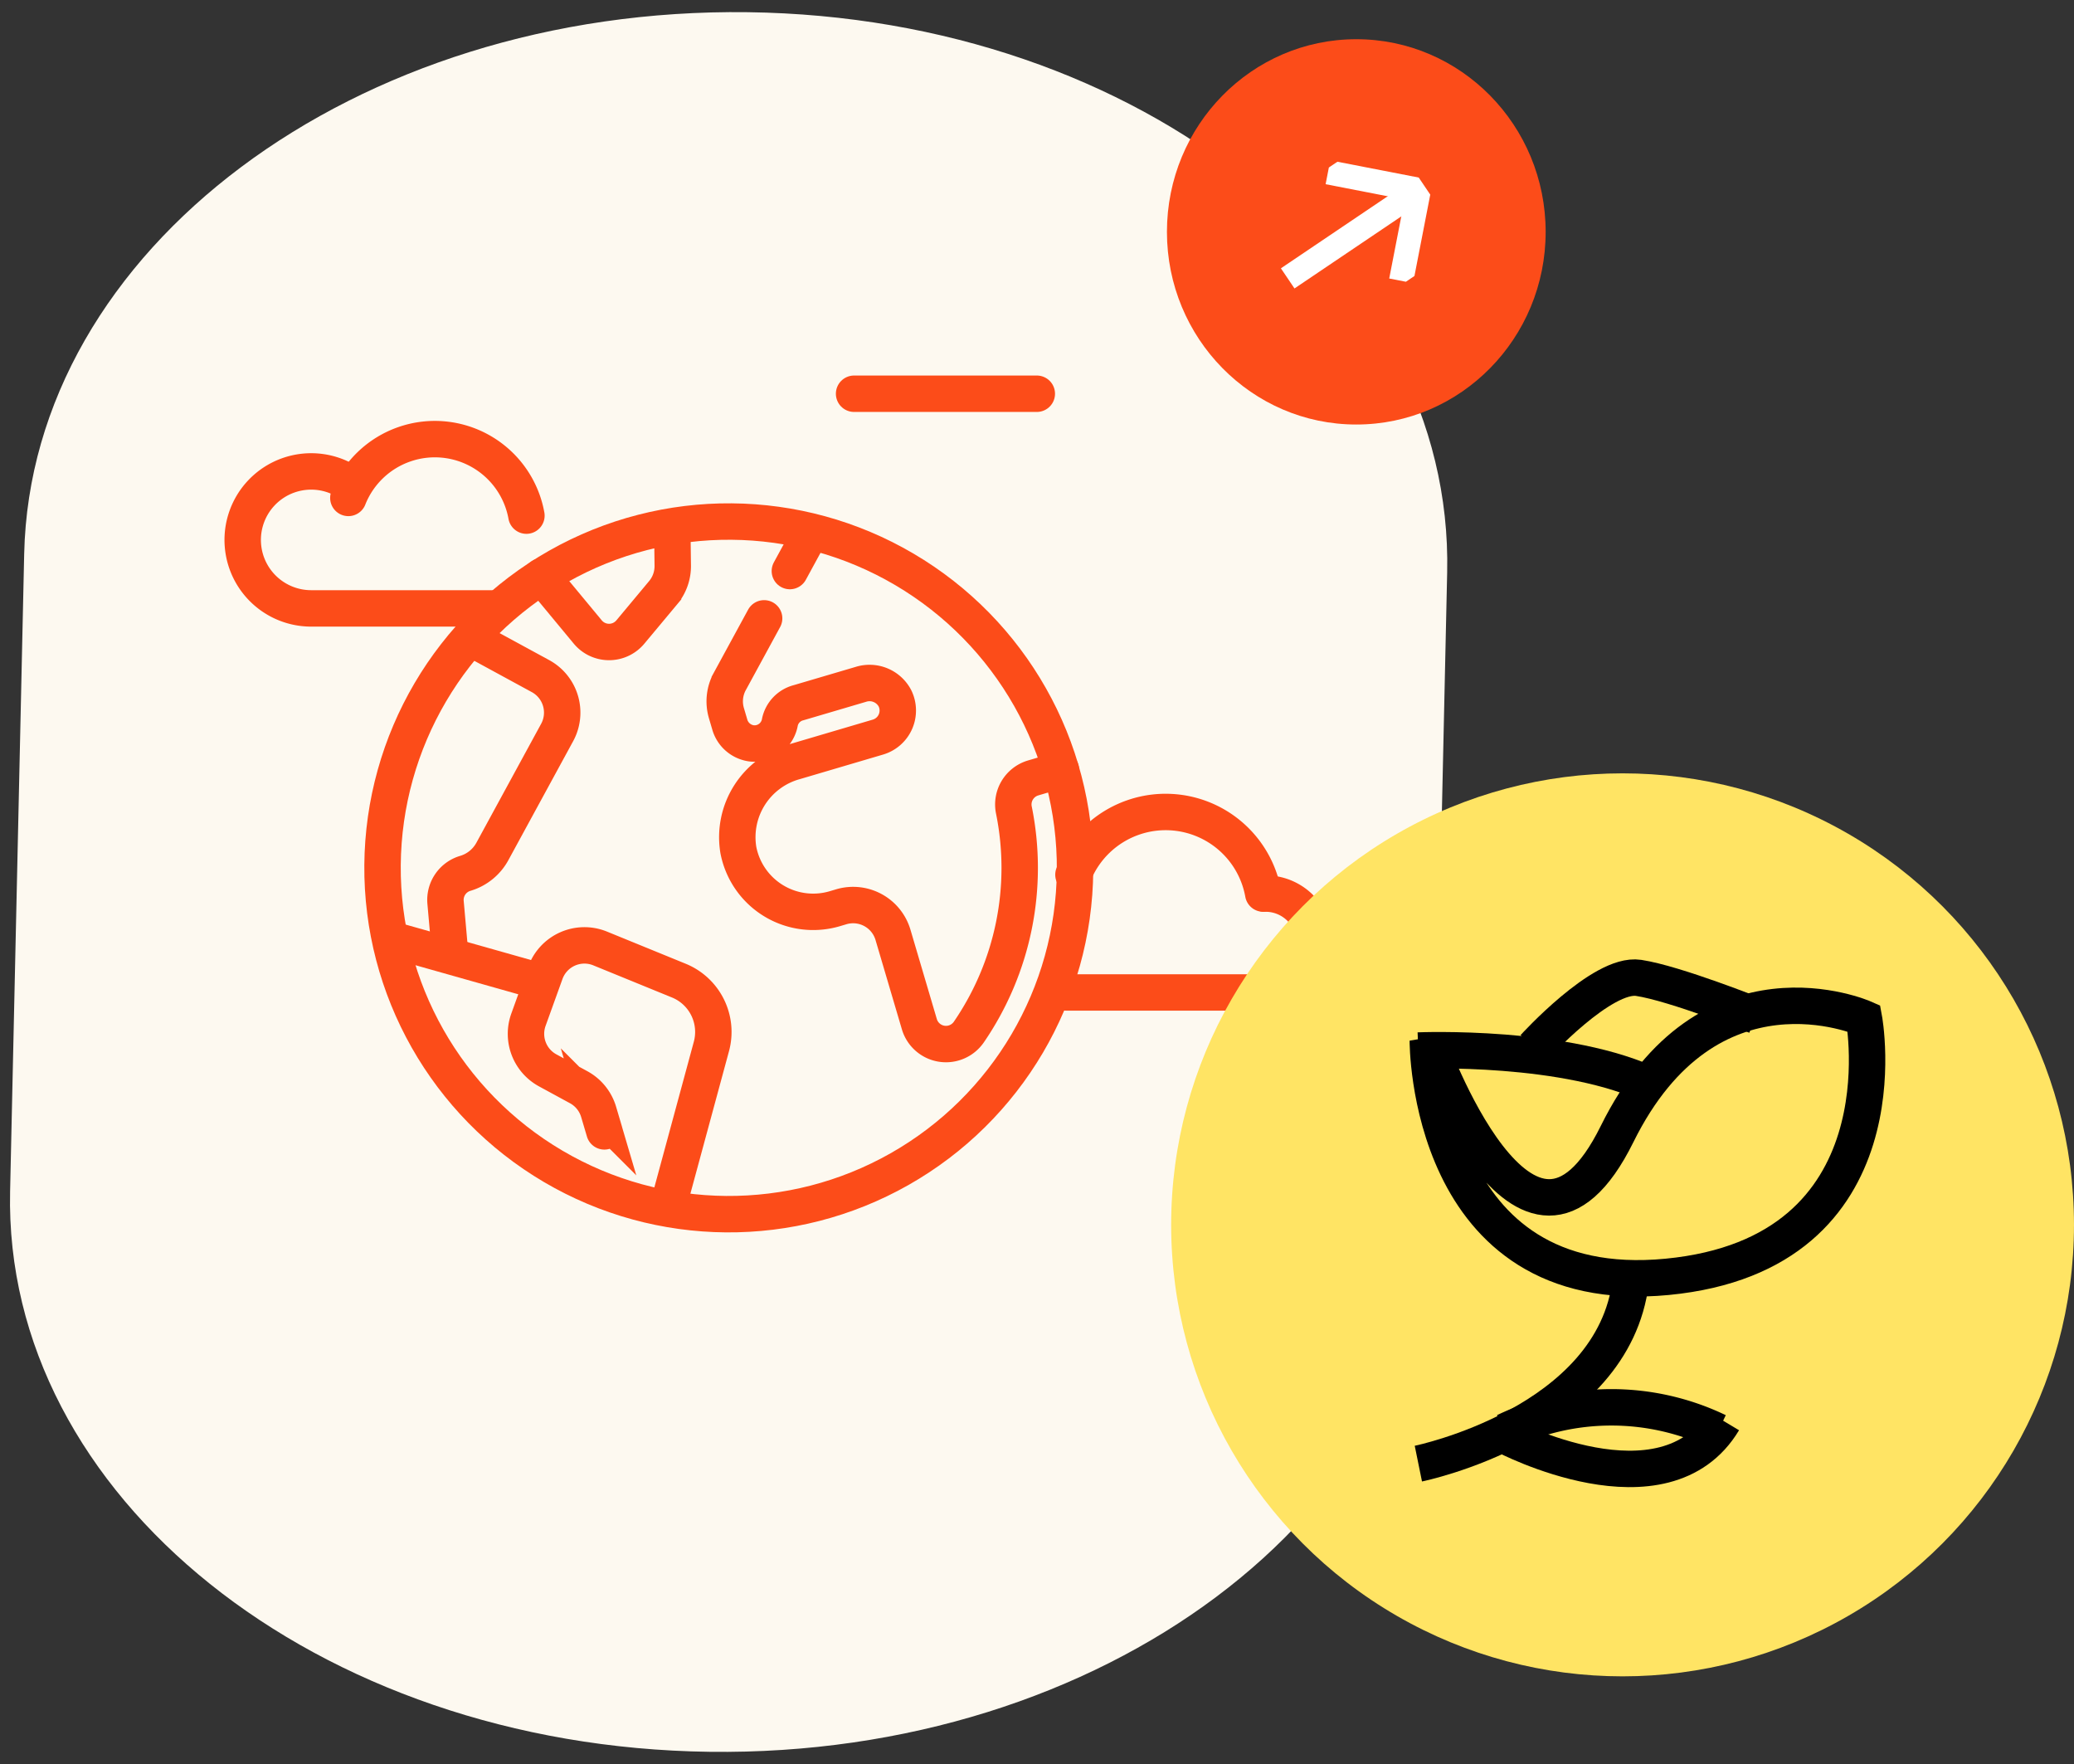 <svg xmlns="http://www.w3.org/2000/svg" xmlns:xlink="http://www.w3.org/1999/xlink" width="170.82" height="145.298" viewBox="0 0 170.82 145.298">
  <rect x="0" y="0" width="170.82" height="145.298" fill="#333333" stroke="none"/>
  <defs>
    <clipPath id="clip-path">
      <rect id="Rectangle_651" data-name="Rectangle 651" width="13.591" height="11.348" fill="none" stroke="#fff" stroke-width="2"/>
    </clipPath>
    <clipPath id="clip-path-2">
      <rect id="Rectangle_727" data-name="Rectangle 727" width="104.491" height="96.74" fill="none"/>
    </clipPath>
  </defs>
  <g id="Groupe_1683" data-name="Groupe 1683" transform="translate(-1916.108 -1263.254)">
    <g id="Groupe_1044" data-name="Groupe 1044" transform="translate(1916.108 1263.254)">
      <g id="Groupe_1038" data-name="Groupe 1038" transform="translate(0 0)">
        <path id="olivie-strauss-a--udXtK6x0-unsplash" d="M59.095,0C91.457-.127,117.588,20.087,117.46,45.15l-.267,52.509c-.127,25.063-26.465,45.483-58.827,45.61S-.127,123.183,0,98.12L.267,45.611C.395,20.549,26.733.128,59.095,0Z" transform="matrix(1, 0.017, -0.017, 1, 2.5, 0)" fill="#fdf9f0"/>
      </g>
    </g>
    <g id="Groupe_1510" data-name="Groupe 1510" transform="translate(1937.092 1295.678)">
      <ellipse id="Ellipse_83" data-name="Ellipse 83" cx="28.518" cy="28.518" rx="28.518" ry="28.518" transform="matrix(0.507, -0.862, 0.862, 0.507, 0, 49.168)" fill="none" stroke="#fc4c19" stroke-linecap="round" stroke-miterlimit="10" stroke-width="3"/>
      <path id="Tracé_12159" data-name="Tracé 12159" d="M106.113,25.163l-2.83,5.2a3.419,3.419,0,0,0-.276,2.6l.27.918a2.165,2.165,0,0,0,1.8,1.576,2.122,2.122,0,0,0,2.337-1.754,2.1,2.1,0,0,1,1.531-1.592l5.132-1.513a2.366,2.366,0,0,1,2.812,1.149,2.282,2.282,0,0,1-1.4,3.193l-6.853,2.022a6.458,6.458,0,0,0-4.646,7.27,6.276,6.276,0,0,0,7.939,4.842l.547-.162a3.423,3.423,0,0,1,4.251,2.314l2.171,7.355a2.287,2.287,0,0,0,4.076.65,23.919,23.919,0,0,0,3.712-18.276,2.278,2.278,0,0,1,1.579-2.649l2.292-.676" transform="translate(-64.162 -6.665)" fill="none" stroke="#fc4c19" stroke-linecap="round" stroke-miterlimit="10" stroke-width="3"/>
      <line id="Ligne_17" data-name="Ligne 17" x1="1.7" y2="3.123" transform="translate(44.071 11.479)" fill="none" stroke="#fc4c19" stroke-linecap="round" stroke-miterlimit="10" stroke-width="3"/>
      <path id="Tracé_12160" data-name="Tracé 12160" d="M98.1,58.954l-.474-1.6a3.416,3.416,0,0,0-1.646-2.037l-2.553-1.389a3.424,3.424,0,0,1-1.583-4.167l1.391-3.86a3.422,3.422,0,0,1,4.515-2.009l6.486,2.649a4.566,4.566,0,0,1,2.678,5.419l-3.5,12.914" transform="translate(-69.304 1.791)" fill="none" stroke="#fc4c19" stroke-linecap="round" stroke-miterlimit="10" stroke-width="3"/>
      <line id="Ligne_18" data-name="Ligne 18" x1="12.154" y1="3.436" transform="translate(11.234 44.937)" fill="none" stroke="#fc4c19" stroke-linecap="round" stroke-miterlimit="10" stroke-width="3"/>
      <path id="Tracé_12161" data-name="Tracé 12161" d="M87.449,51.931,87.1,48a2.28,2.28,0,0,1,1.627-2.392h0a3.746,3.746,0,0,0,2.228-1.8l5.336-9.8a3.423,3.423,0,0,0-1.37-4.642l-5.5-2.992" transform="translate(-71.387 -6.112)" fill="none" stroke="#fc4c19" stroke-linecap="round" stroke-miterlimit="10" stroke-width="3"/>
      <path id="Tracé_12162" data-name="Tracé 12162" d="M92.526,24.036l3.793,4.578a2.281,2.281,0,0,0,3.508.007l2.7-3.236a3.418,3.418,0,0,0,.795-2.238l-.039-3.075" transform="translate(-68.896 -8.996)" fill="none" stroke="#fc4c19" stroke-linecap="round" stroke-miterlimit="10" stroke-width="3"/>
    </g>
    <g id="Groupe_1516" data-name="Groupe 1516" transform="translate(2012.22 1266.483)">
      <ellipse id="Ellipse_72" data-name="Ellipse 72" cx="15.596" cy="15.865" rx="15.596" ry="15.865" fill="#fc4c19"/>
      <g id="Groupe_1432" data-name="Groupe 1432" transform="translate(6.773 14.992) rotate(-34)">
        <g id="Groupe_1431" data-name="Groupe 1431" transform="translate(0 0)" clip-path="url(#clip-path)">
          <line id="Ligne_10" data-name="Ligne 10" x2="12.766" transform="translate(0 5.674)" fill="none" stroke="#fff" stroke-miterlimit="10" stroke-width="2"/>
          <path id="Tracé_11993" data-name="Tracé 11993" d="M0,0,5.391,5.391,0,10.782" transform="translate(7.634 0.283)" fill="none" stroke="#fff" stroke-miterlimit="10" stroke-width="2"/>
        </g>
      </g>
    </g>
    <g id="Groupe_1593" data-name="Groupe 1593" transform="translate(1921.157 1282.325)">
      <g id="Groupe_1592" data-name="Groupe 1592" transform="translate(0 0)" clip-path="url(#clip-path-2)">
        <path id="Tracé_12581" data-name="Tracé 12581" d="M13.706,6.342A7.663,7.663,0,0,1,28.371,7.8" transform="translate(9.937 15.59)" fill="none" stroke="#fc4c19" stroke-linecap="round" stroke-miterlimit="10" stroke-width="3"/>
        <path id="Tracé_12582" data-name="Tracé 12582" d="M10.281,6.188A5.64,5.64,0,1,0,7.14,16.513H22.518" transform="translate(13.44 14.518)" fill="none" stroke="#fc4c19" stroke-linecap="round" stroke-miterlimit="10" stroke-width="3"/>
        <path id="Tracé_12583" data-name="Tracé 12583" d="M94.17,31.157A8.165,8.165,0,0,1,109.8,32.711" transform="translate(-10.806 21.804)" fill="none" stroke="#fc4c19" stroke-linecap="round" stroke-miterlimit="10" stroke-width="3"/>
        <path id="Tracé_12585" data-name="Tracé 12585" d="M3.044,0H19.372" transform="translate(79.751 62.658)" fill="none" stroke="#fc4c19" stroke-linecap="round" stroke-width="3"/>
        <path id="Tracé_12584" data-name="Tracé 12584" d="M111.972,33.58a4.041,4.041,0,1,1,0,8.081" transform="translate(-12.849 20.934)" fill="none" stroke="#fc4c19" stroke-linecap="round" stroke-miterlimit="10" stroke-width="3"/>
      </g>
    </g>
    <line id="Ligne_133" data-name="Ligne 133" x2="15.049" transform="translate(1986.453 1295.678)" fill="none" stroke="#fc4c19" stroke-linecap="round" stroke-width="3"/>
    <g id="Groupe_1519" data-name="Groupe 1519" transform="translate(2012.567 1326.939)">
      <ellipse id="Ellipse_49" data-name="Ellipse 49" cx="37.18" cy="37.181" rx="37.18" ry="37.181" transform="translate(0)" fill="#ffe464"/>
      <g id="Groupe_1518" data-name="Groupe 1518" transform="translate(20.361 16.82)">
        <path id="Tracé_12167" data-name="Tracé 12167" d="M-9558.645,321.092s16.085-3.274,17.489-15.014" transform="translate(9558.645 -281.068)" fill="none" stroke="#000" stroke-width="3"/>
        <path id="Tracé_12168" data-name="Tracé 12168" d="M-9557.645,279.865s-.119,21.353,19.713,19.442,16.207-21.287,16.207-21.287-12.825-5.664-20.335,9.534S-9557.645,279.865-9557.645,279.865Z" transform="translate(9558.424 -274.664)" fill="none" stroke="#000" stroke-width="3"/>
        <path id="Tracé_12169" data-name="Tracé 12169" d="M-9558.645,276.935s12.3-.525,19.44,2.995" transform="translate(9558.645 -270.927)" fill="none" stroke="#000" stroke-width="3"/>
        <path id="Tracé_12170" data-name="Tracé 12170" d="M-9528.14,277.157s-6.677-2.672-9.678-3.125-8.609,5.723-8.609,5.723" transform="translate(9555.955 -274.009)" fill="none" stroke="#000" stroke-width="3"/>
        <path id="Tracé_12171" data-name="Tracé 12171" d="M-9546.427,321.38a20.257,20.257,0,0,1,17.544,0" transform="translate(9553.553 -283.994)" fill="none" stroke="#000" stroke-width="3"/>
        <path id="Tracé_12172" data-name="Tracé 12172" d="M-9546.427,319.028s13.123,6.917,18-1.212" transform="translate(9553.553 -281.312)" fill="none" stroke="#000" stroke-width="3"/>
      </g>
    </g>
  </g>
</svg>
